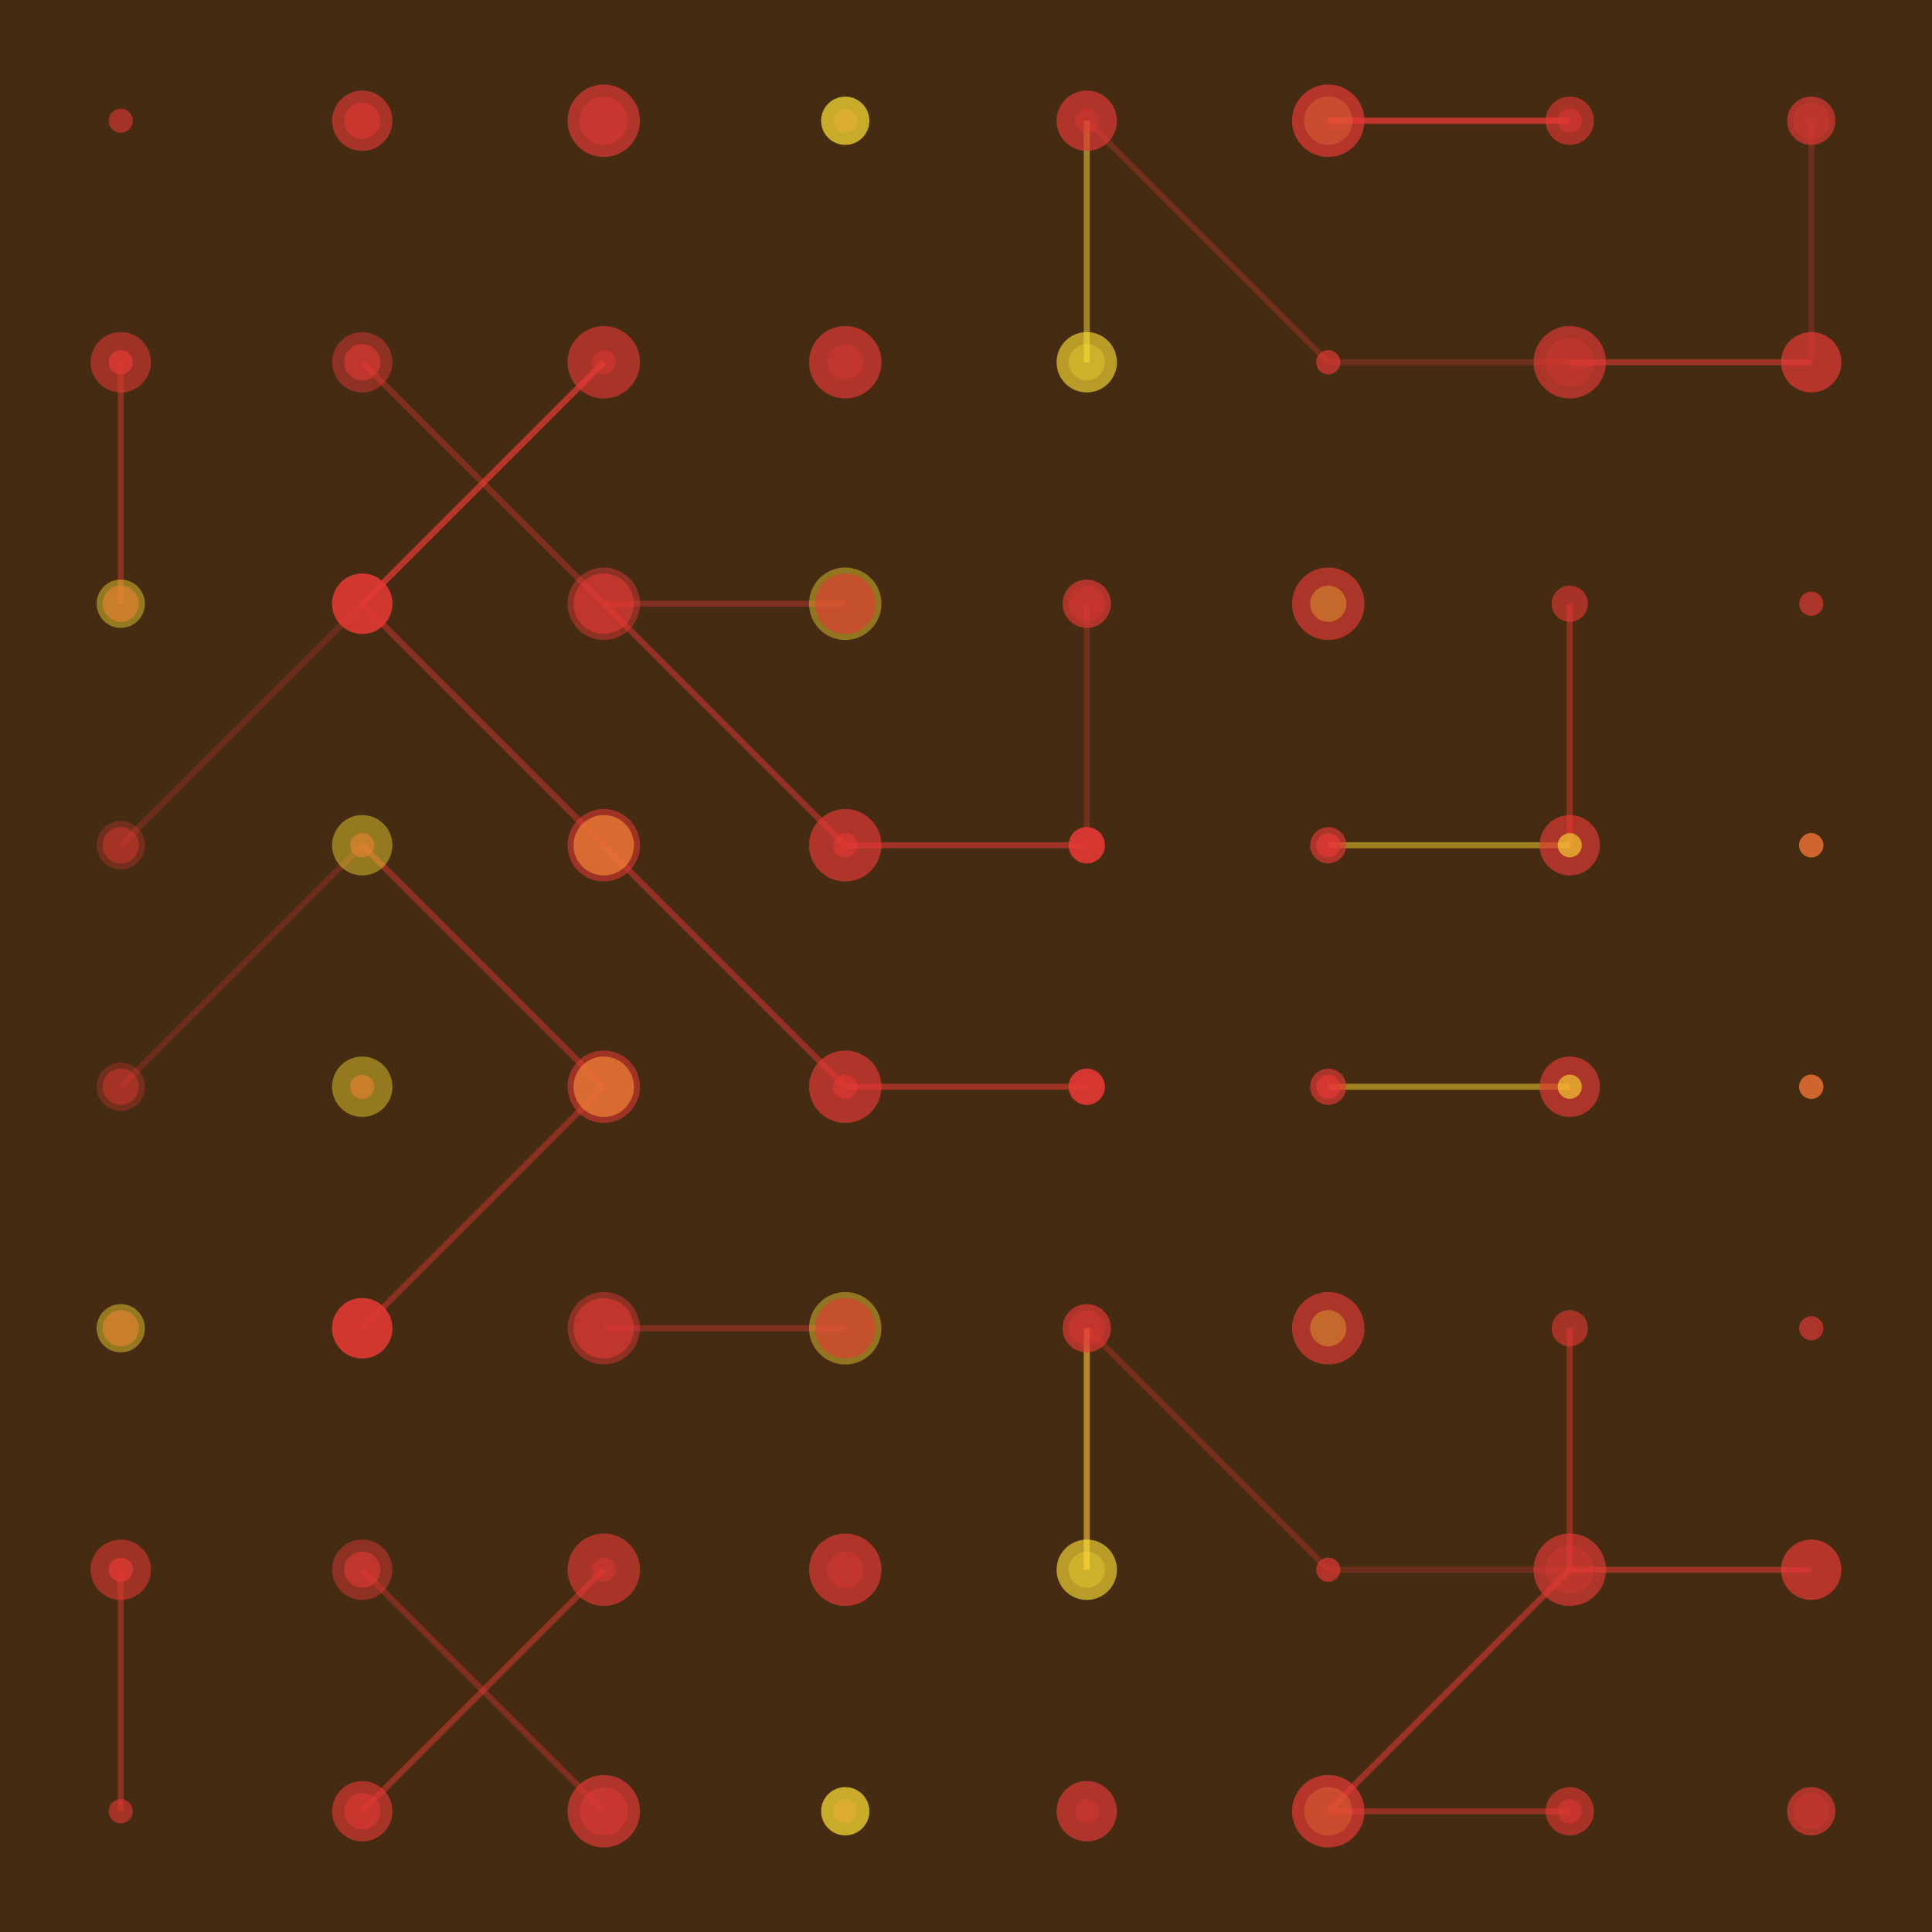 <svg width="320" height="320" xmlns="http://www.w3.org/2000/svg"><rect width="320" height="320" fill="#452b12" /><line x1="260" y1="20" x2="220" y2="20" stroke="#E53935" stroke-width="1" stroke-opacity="0.48" /><line x1="260" y1="300" x2="220" y2="300" stroke="#E53935" stroke-width="1" stroke-opacity="0.48" /><line x1="60" y1="60" x2="100" y2="100" stroke="#E53935" stroke-width="1" stroke-opacity="0.36" /><line x1="60" y1="260" x2="100" y2="300" stroke="#E53935" stroke-width="1" stroke-opacity="0.36" /><line x1="220" y1="60" x2="180" y2="20" stroke="#E53935" stroke-width="1" stroke-opacity="0.28" /><line x1="220" y1="260" x2="180" y2="220" stroke="#E53935" stroke-width="1" stroke-opacity="0.28" /><line x1="300" y1="60" x2="260" y2="60" stroke="#E53935" stroke-width="1" stroke-opacity="0.56" /><line x1="300" y1="260" x2="260" y2="260" stroke="#E53935" stroke-width="1" stroke-opacity="0.56" /><line x1="100" y1="100" x2="140" y2="100" stroke="#E53935" stroke-width="1" stroke-opacity="0.36" /><line x1="100" y1="220" x2="140" y2="220" stroke="#E53935" stroke-width="1" stroke-opacity="0.36" /><line x1="180" y1="100" x2="180" y2="140" stroke="#E53935" stroke-width="1" stroke-opacity="0.28" /><line x1="180" y1="220" x2="180" y2="260" stroke="#E53935" stroke-width="1" stroke-opacity="0.28" /><line x1="260" y1="100" x2="260" y2="140" stroke="#E53935" stroke-width="1" stroke-opacity="0.48" /><line x1="260" y1="220" x2="260" y2="260" stroke="#E53935" stroke-width="1" stroke-opacity="0.48" /><line x1="140" y1="140" x2="100" y2="100" stroke="#E53935" stroke-width="1" stroke-opacity="0.48" /><line x1="140" y1="180" x2="100" y2="140" stroke="#E53935" stroke-width="1" stroke-opacity="0.48" /><line x1="20" y1="180" x2="60" y2="140" stroke="#E53935" stroke-width="1" stroke-opacity="0.24" /><line x1="20" y1="140" x2="60" y2="100" stroke="#E53935" stroke-width="1" stroke-opacity="0.24" /><line x1="100" y1="180" x2="60" y2="140" stroke="#E53935" stroke-width="1" stroke-opacity="0.44" /><line x1="100" y1="140" x2="60" y2="100" stroke="#E53935" stroke-width="1" stroke-opacity="0.44" /><line x1="180" y1="180" x2="140" y2="180" stroke="#E53935" stroke-width="1" stroke-opacity="0.56" /><line x1="180" y1="140" x2="140" y2="140" stroke="#E53935" stroke-width="1" stroke-opacity="0.56" /><line x1="260" y1="180" x2="220" y2="180" stroke="#FFE135" stroke-width="1" stroke-opacity="0.48" /><line x1="260" y1="140" x2="220" y2="140" stroke="#FFE135" stroke-width="1" stroke-opacity="0.48" /><line x1="60" y1="220" x2="100" y2="180" stroke="#E53935" stroke-width="1" stroke-opacity="0.44" /><line x1="60" y1="100" x2="100" y2="60" stroke="#E53935" stroke-width="1" stroke-opacity="0.44" /><line x1="20" y1="260" x2="20" y2="300" stroke="#E53935" stroke-width="1" stroke-opacity="0.44" /><line x1="20" y1="60" x2="20" y2="100" stroke="#E53935" stroke-width="1" stroke-opacity="0.44" /><line x1="100" y1="260" x2="60" y2="300" stroke="#E53935" stroke-width="1" stroke-opacity="0.49" /><line x1="100" y1="60" x2="60" y2="100" stroke="#E53935" stroke-width="1" stroke-opacity="0.49" /><line x1="180" y1="260" x2="180" y2="220" stroke="#FFE135" stroke-width="1" stroke-opacity="0.49" /><line x1="180" y1="60" x2="180" y2="20" stroke="#FFE135" stroke-width="1" stroke-opacity="0.49" /><line x1="260" y1="260" x2="220" y2="260" stroke="#E53935" stroke-width="1" stroke-opacity="0.24" /><line x1="260" y1="60" x2="220" y2="60" stroke="#E53935" stroke-width="1" stroke-opacity="0.24" /><line x1="220" y1="300" x2="260" y2="260" stroke="#E53935" stroke-width="1" stroke-opacity="0.56" /><line x1="220" y1="20" x2="260" y2="20" stroke="#E53935" stroke-width="1" stroke-opacity="0.56" /><line x1="300" y1="20" x2="300" y2="60" stroke="#E53935" stroke-width="1" stroke-opacity="0.24" /><circle cx="60" cy="20" r="3" fill="#E53935" fill-opacity="0.52" /><circle cx="60" cy="300" r="3" fill="#E53935" fill-opacity="0.52" /><circle cx="100" cy="20" r="4" fill="#E53935" fill-opacity="0.46" /><circle cx="100" cy="300" r="4" fill="#E53935" fill-opacity="0.46" /><circle cx="140" cy="20" r="2" fill="#E53935" fill-opacity="0.41" /><circle cx="140" cy="300" r="2" fill="#E53935" fill-opacity="0.41" /><circle cx="180" cy="20" r="2" fill="#E53935" fill-opacity="0.35" /><circle cx="180" cy="300" r="2" fill="#E53935" fill-opacity="0.35" /><circle cx="220" cy="20" r="4" fill="#FFE135" fill-opacity="0.41" /><circle cx="220" cy="300" r="4" fill="#FFE135" fill-opacity="0.41" /><circle cx="260" cy="20" r="4" fill="#E53935" fill-opacity="0.61" /><circle cx="260" cy="300" r="4" fill="#E53935" fill-opacity="0.61" /><circle cx="300" cy="20" r="4" fill="#E53935" fill-opacity="0.65" /><circle cx="300" cy="300" r="4" fill="#E53935" fill-opacity="0.65" /><circle cx="20" cy="60" r="2" fill="#E53935" fill-opacity="0.70" /><circle cx="20" cy="260" r="2" fill="#E53935" fill-opacity="0.70" /><circle cx="60" cy="60" r="5" fill="#E53935" fill-opacity="0.46" /><circle cx="60" cy="260" r="5" fill="#E53935" fill-opacity="0.46" /><circle cx="100" cy="60" r="2" fill="#E53935" fill-opacity="0.41" /><circle cx="100" cy="260" r="2" fill="#E53935" fill-opacity="0.41" /><circle cx="140" cy="60" r="3" fill="#E53935" fill-opacity="0.35" /><circle cx="140" cy="260" r="3" fill="#E53935" fill-opacity="0.35" /><circle cx="180" cy="60" r="3" fill="#FFE135" fill-opacity="0.30" /><circle cx="180" cy="260" r="3" fill="#FFE135" fill-opacity="0.30" /><circle cx="220" cy="60" r="2" fill="#E53935" fill-opacity="0.35" /><circle cx="220" cy="260" r="2" fill="#E53935" fill-opacity="0.35" /><circle cx="260" cy="60" r="6" fill="#E53935" fill-opacity="0.65" /><circle cx="260" cy="260" r="6" fill="#E53935" fill-opacity="0.65" /><circle cx="300" cy="60" r="5" fill="#E53935" fill-opacity="0.70" /><circle cx="300" cy="260" r="5" fill="#E53935" fill-opacity="0.70" /><circle cx="20" cy="100" r="3" fill="#E53935" fill-opacity="0.56" /><circle cx="20" cy="220" r="3" fill="#E53935" fill-opacity="0.56" /><circle cx="60" cy="100" r="5" fill="#E53935" fill-opacity="0.70" /><circle cx="60" cy="220" r="5" fill="#E53935" fill-opacity="0.70" /><circle cx="100" cy="100" r="6" fill="#E53935" fill-opacity="0.46" /><circle cx="100" cy="220" r="6" fill="#E53935" fill-opacity="0.46" /><circle cx="140" cy="100" r="6" fill="#FFE135" fill-opacity="0.41" /><circle cx="140" cy="220" r="6" fill="#FFE135" fill-opacity="0.41" /><circle cx="180" cy="100" r="3" fill="#E53935" fill-opacity="0.35" /><circle cx="180" cy="220" r="3" fill="#E53935" fill-opacity="0.35" /><circle cx="220" cy="100" r="6" fill="#E53935" fill-opacity="0.65" /><circle cx="220" cy="220" r="6" fill="#E53935" fill-opacity="0.65" /><circle cx="260" cy="100" r="3" fill="#E53935" fill-opacity="0.60" /><circle cx="260" cy="220" r="3" fill="#E53935" fill-opacity="0.60" /><circle cx="300" cy="100" r="2" fill="#E53935" fill-opacity="0.65" /><circle cx="300" cy="220" r="2" fill="#E53935" fill-opacity="0.65" /><circle cx="20" cy="140" r="3" fill="#E53935" fill-opacity="0.43" /><circle cx="20" cy="180" r="3" fill="#E53935" fill-opacity="0.43" /><circle cx="60" cy="140" r="2" fill="#E53935" fill-opacity="0.56" /><circle cx="60" cy="180" r="2" fill="#E53935" fill-opacity="0.56" /><circle cx="100" cy="140" r="5" fill="#FFE135" fill-opacity="0.70" /><circle cx="100" cy="180" r="5" fill="#FFE135" fill-opacity="0.70" /><circle cx="140" cy="140" r="2" fill="#E53935" fill-opacity="0.60" /><circle cx="140" cy="180" r="2" fill="#E53935" fill-opacity="0.60" /><circle cx="180" cy="140" r="3" fill="#E53935" fill-opacity="0.65" /><circle cx="180" cy="180" r="3" fill="#E53935" fill-opacity="0.65" /><circle cx="220" cy="140" r="2" fill="#E53935" fill-opacity="0.70" /><circle cx="220" cy="180" r="2" fill="#E53935" fill-opacity="0.70" /><circle cx="260" cy="140" r="5" fill="#E53935" fill-opacity="0.65" /><circle cx="260" cy="180" r="5" fill="#E53935" fill-opacity="0.65" /><circle cx="300" cy="140" r="2" fill="#FFE135" fill-opacity="0.60" /><circle cx="300" cy="180" r="2" fill="#FFE135" fill-opacity="0.60" /><circle cx="20" cy="180" r="4" fill="#E53935" fill-opacity="0.30" /><circle cx="20" cy="140" r="4" fill="#E53935" fill-opacity="0.30" /><circle cx="60" cy="180" r="5" fill="#FFE135" fill-opacity="0.43" /><circle cx="60" cy="140" r="5" fill="#FFE135" fill-opacity="0.43" /><circle cx="100" cy="180" r="6" fill="#E53935" fill-opacity="0.56" /><circle cx="100" cy="140" r="6" fill="#E53935" fill-opacity="0.56" /><circle cx="140" cy="180" r="6" fill="#E53935" fill-opacity="0.66" /><circle cx="140" cy="140" r="6" fill="#E53935" fill-opacity="0.66" /><circle cx="180" cy="180" r="3" fill="#E53935" fill-opacity="0.70" /><circle cx="180" cy="140" r="3" fill="#E53935" fill-opacity="0.70" /><circle cx="220" cy="180" r="3" fill="#E53935" fill-opacity="0.65" /><circle cx="220" cy="140" r="3" fill="#E53935" fill-opacity="0.65" /><circle cx="260" cy="180" r="2" fill="#FFE135" fill-opacity="0.60" /><circle cx="260" cy="140" r="2" fill="#FFE135" fill-opacity="0.60" /><circle cx="300" cy="180" r="2" fill="#E53935" fill-opacity="0.55" /><circle cx="300" cy="140" r="2" fill="#E53935" fill-opacity="0.55" /><circle cx="20" cy="220" r="4" fill="#FFE135" fill-opacity="0.43" /><circle cx="20" cy="100" r="4" fill="#FFE135" fill-opacity="0.43" /><circle cx="60" cy="220" r="5" fill="#E53935" fill-opacity="0.56" /><circle cx="60" cy="100" r="5" fill="#E53935" fill-opacity="0.56" /><circle cx="100" cy="220" r="5" fill="#E53935" fill-opacity="0.58" /><circle cx="100" cy="100" r="5" fill="#E53935" fill-opacity="0.58" /><circle cx="140" cy="220" r="5" fill="#E53935" fill-opacity="0.62" /><circle cx="140" cy="100" r="5" fill="#E53935" fill-opacity="0.62" /><circle cx="180" cy="220" r="4" fill="#E53935" fill-opacity="0.66" /><circle cx="180" cy="100" r="4" fill="#E53935" fill-opacity="0.66" /><circle cx="220" cy="220" r="3" fill="#FFE135" fill-opacity="0.30" /><circle cx="220" cy="100" r="3" fill="#FFE135" fill-opacity="0.30" /><circle cx="20" cy="260" r="5" fill="#E53935" fill-opacity="0.56" /><circle cx="20" cy="60" r="5" fill="#E53935" fill-opacity="0.56" /><circle cx="60" cy="260" r="3" fill="#E53935" fill-opacity="0.58" /><circle cx="60" cy="60" r="3" fill="#E53935" fill-opacity="0.58" /><circle cx="100" cy="260" r="6" fill="#E53935" fill-opacity="0.62" /><circle cx="100" cy="60" r="6" fill="#E53935" fill-opacity="0.62" /><circle cx="140" cy="260" r="6" fill="#E53935" fill-opacity="0.66" /><circle cx="140" cy="60" r="6" fill="#E53935" fill-opacity="0.66" /><circle cx="180" cy="260" r="5" fill="#FFE135" fill-opacity="0.62" /><circle cx="180" cy="60" r="5" fill="#FFE135" fill-opacity="0.62" /><circle cx="220" cy="260" r="2" fill="#E53935" fill-opacity="0.50" /><circle cx="220" cy="60" r="2" fill="#E53935" fill-opacity="0.50" /><circle cx="260" cy="260" r="4" fill="#E53935" fill-opacity="0.30" /><circle cx="260" cy="60" r="4" fill="#E53935" fill-opacity="0.30" /><circle cx="20" cy="300" r="2" fill="#E53935" fill-opacity="0.58" /><circle cx="20" cy="20" r="2" fill="#E53935" fill-opacity="0.58" /><circle cx="60" cy="300" r="5" fill="#E53935" fill-opacity="0.62" /><circle cx="60" cy="20" r="5" fill="#E53935" fill-opacity="0.62" /><circle cx="100" cy="300" r="6" fill="#E53935" fill-opacity="0.66" /><circle cx="100" cy="20" r="6" fill="#E53935" fill-opacity="0.66" /><circle cx="140" cy="300" r="4" fill="#FFE135" fill-opacity="0.70" /><circle cx="140" cy="20" r="4" fill="#FFE135" fill-opacity="0.70" /><circle cx="180" cy="300" r="5" fill="#E53935" fill-opacity="0.66" /><circle cx="180" cy="20" r="5" fill="#E53935" fill-opacity="0.66" /><circle cx="220" cy="300" r="6" fill="#E53935" fill-opacity="0.70" /><circle cx="220" cy="20" r="6" fill="#E53935" fill-opacity="0.70" /><circle cx="260" cy="300" r="2" fill="#E53935" fill-opacity="0.50" /><circle cx="260" cy="20" r="2" fill="#E53935" fill-opacity="0.50" /><circle cx="300" cy="300" r="3" fill="#E53935" fill-opacity="0.30" /><circle cx="300" cy="20" r="3" fill="#E53935" fill-opacity="0.30" /></svg>